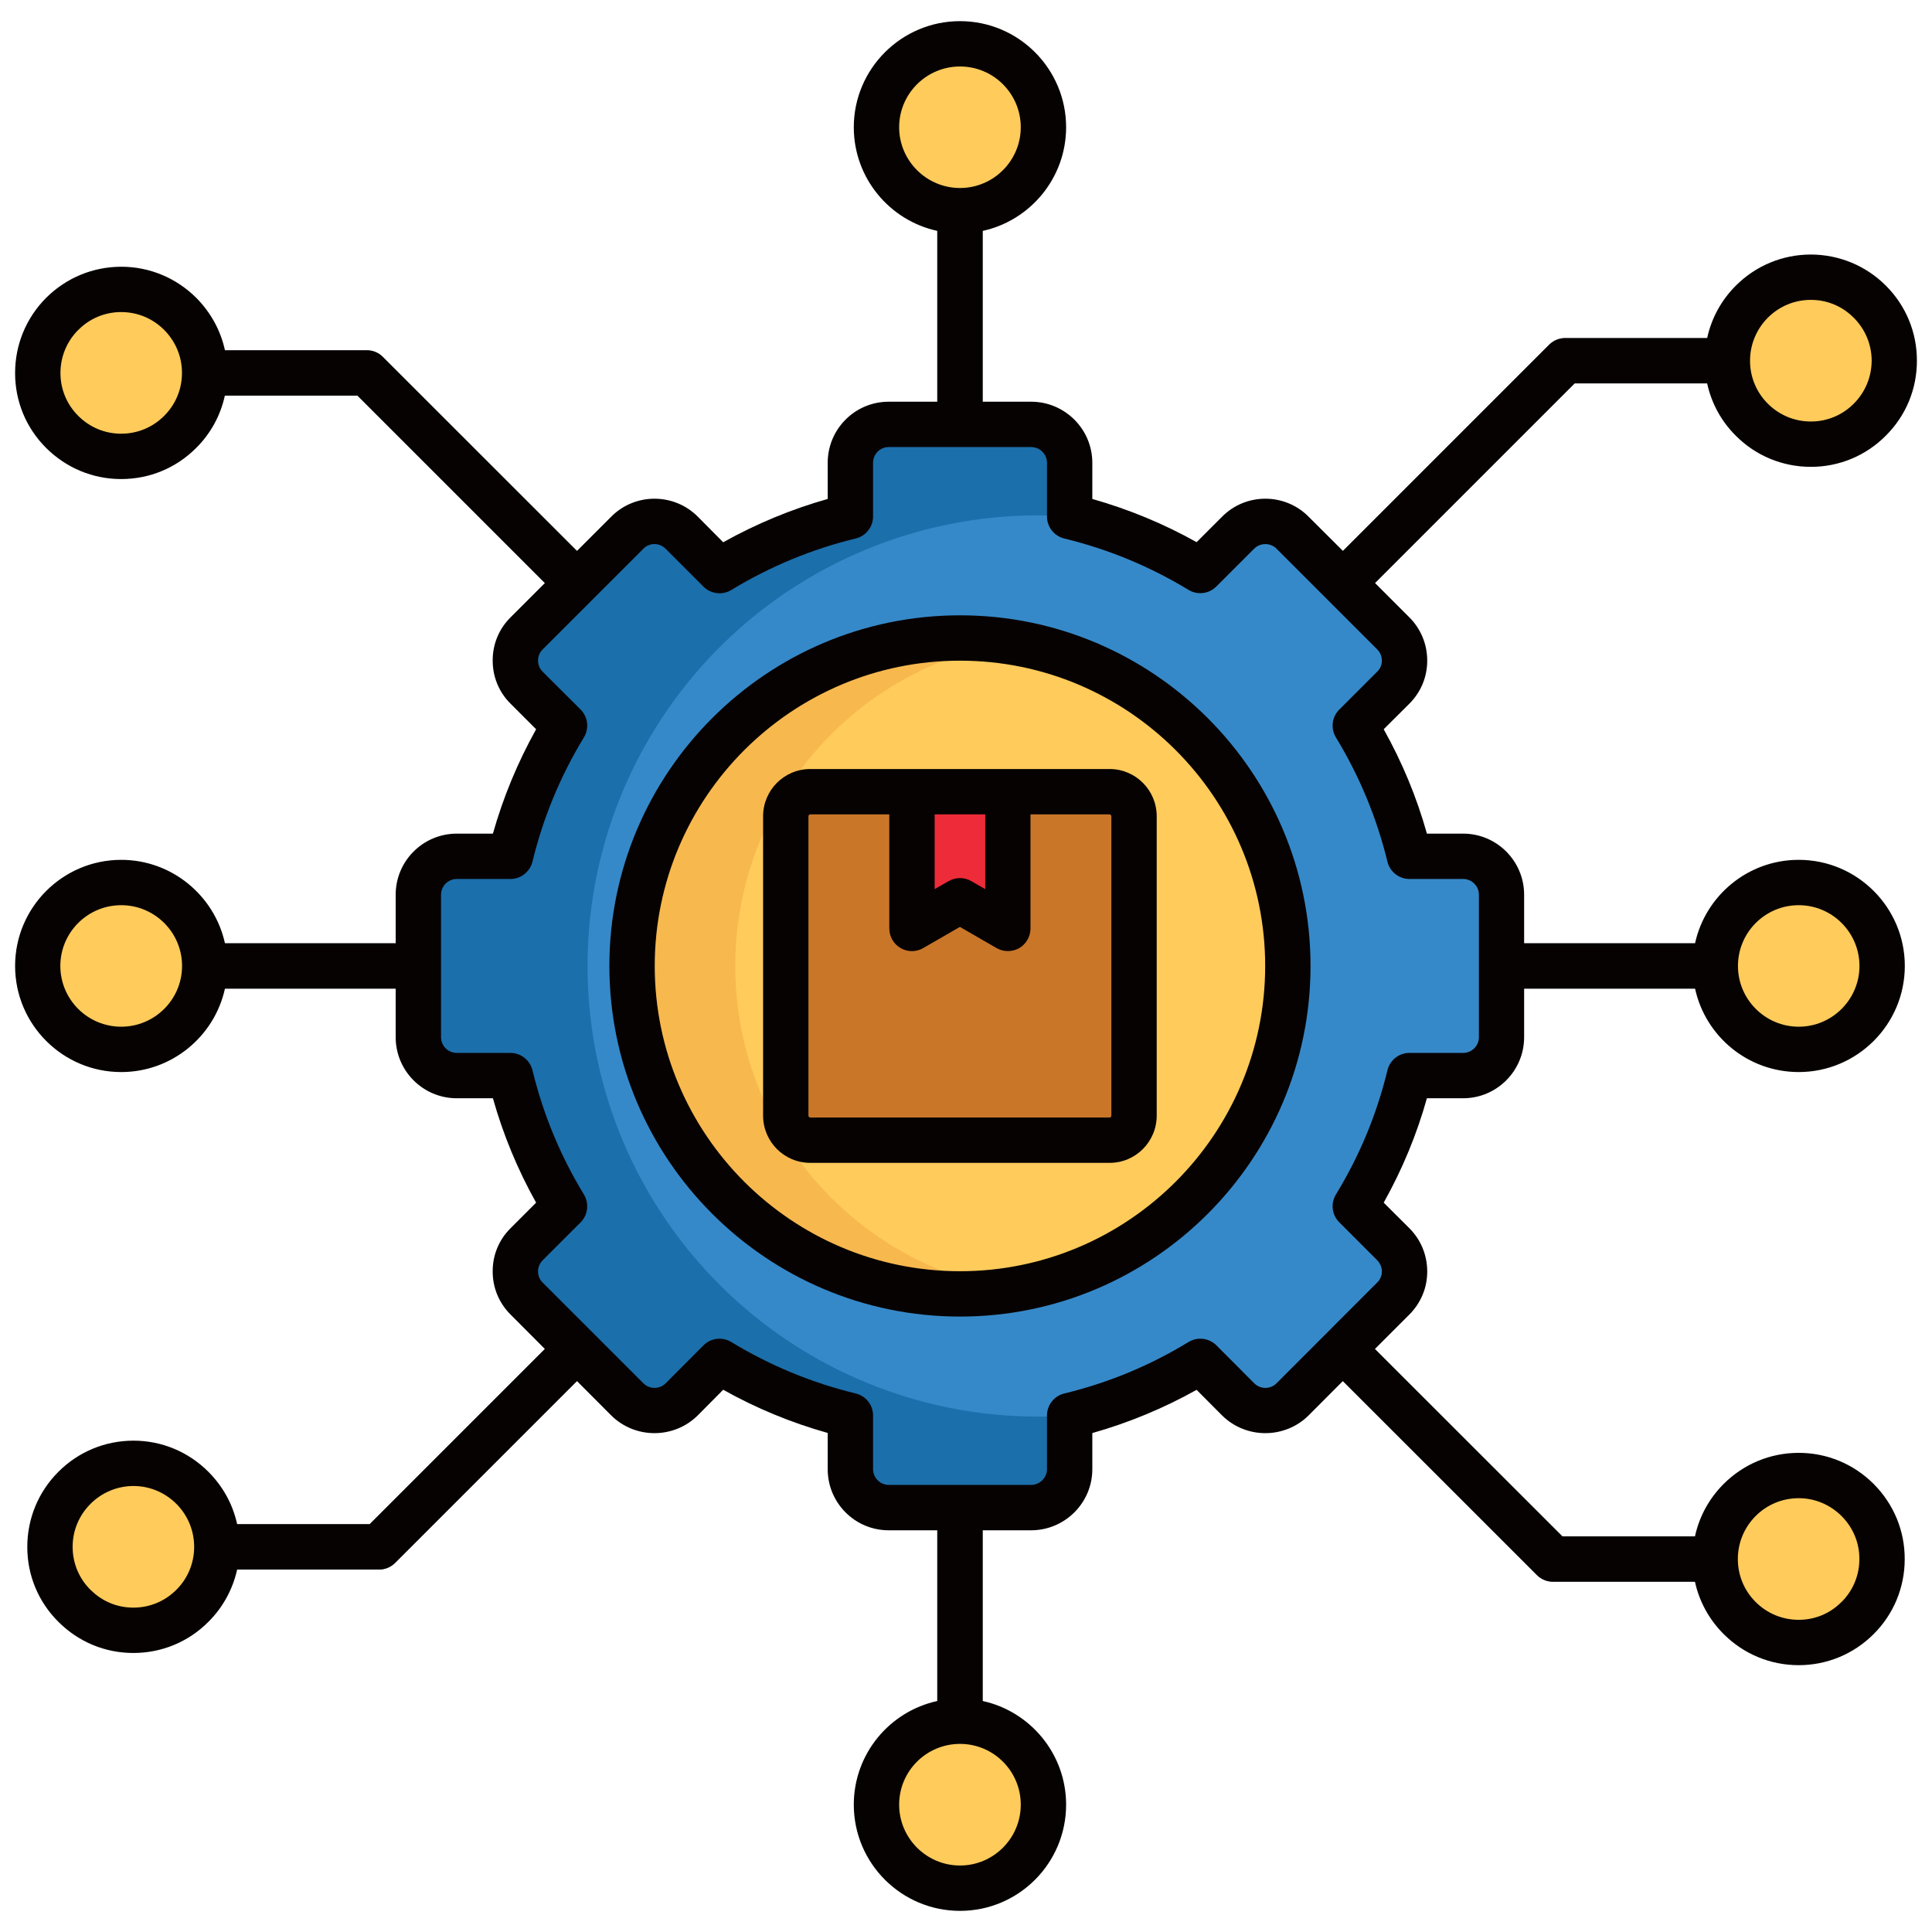 <svg id="Layer_1" viewBox="0 0 512 512" xmlns="http://www.w3.org/2000/svg" data-name="Layer 1"><path d="m342.853 159.041 67.691-67.691c1.304-1.304 3.062-1.871 4.762-1.729h64.573v11.962h-62.589l-67.068 67.068-7.37-9.61zm-94.479-27.808v-103.861h12.019v103.861zm-84.359 42.888-69.306-69.307h-62.589v-11.962h64.573c1.701-.142 3.458.425 4.762 1.729l71.065 71.064-8.504 8.476zm-27.666 87.874h-113.215v-11.99h113.216v11.99zm24.01 96.52-55.672 55.672c-1.304 1.304-3.062 1.871-4.762 1.729h-64.574v-11.962h62.589l53.943-53.943zm100.035 14.003v109.105h-12.019v-109.105zm88.554-30.416 65.112 65.083h62.589v11.962h-64.573c-1.729.142-3.458-.425-4.762-1.729l-66.841-66.841 8.476-8.476zm27.581-92.098h122.23v11.99h-122.23z" fill="#676873"/><g fill-rule="evenodd"><path d="m152.904 357.494-13.38-13.351c-3.94-3.969-3.94-10.432 0-14.4l10.063-10.035c-6.633-10.885-11.395-22.592-14.343-34.639h-14.23c-5.584 0-10.176-4.592-10.176-10.177v-37.786c0-5.584 4.592-10.148 10.176-10.148h14.23c2.948-12.076 7.71-23.783 14.343-34.668l-10.063-10.035c-3.94-3.969-3.94-10.431 0-14.4l26.731-26.702c3.94-3.969 10.403-3.969 14.372 0l10.063 10.063c10.885-6.633 22.592-11.424 34.639-14.343v-14.23c0-5.613 4.564-10.176 10.177-10.176h37.757c5.613 0 10.177 4.563 10.177 10.176v14.23c12.047 2.92 23.754 7.71 34.639 14.343l10.063-10.063c3.94-3.969 10.403-3.969 14.372 0l13.351 13.351 13.351 13.351c3.969 3.969 3.969 10.431 0 14.4l-10.035 10.035c6.633 10.885 11.395 22.592 14.315 34.668h14.23c5.613 0 10.176 4.564 10.176 10.148v37.786c0 5.584-4.564 10.177-10.176 10.177h-14.23c-2.92 12.047-7.71 23.754-14.315 34.639l10.035 10.035c3.969 3.969 3.969 10.432 0 14.4l-26.702 26.702c-3.969 3.968-10.431 3.968-14.372 0l-10.063-10.063c-10.885 6.633-22.592 11.424-34.639 14.343v14.23c0 5.613-4.564 10.176-10.177 10.176h-37.757c-5.613 0-10.177-4.564-10.177-10.176v-14.23c-12.047-2.92-23.754-7.71-34.639-14.343l-10.063 10.063c-3.969 3.968-10.431 3.968-14.372 0z" fill="#3589c9"/><path d="m152.904 357.494-13.38-13.351c-3.94-3.969-3.94-10.432 0-14.4l10.063-10.035c-6.633-10.885-11.395-22.592-14.343-34.639h-14.23c-5.584 0-10.176-4.592-10.176-10.177v-37.786c0-5.584 4.592-10.148 10.176-10.148h14.23c2.948-12.076 7.71-23.783 14.343-34.668l-10.063-10.035c-3.94-3.969-3.94-10.431 0-14.4l26.731-26.702c3.94-3.969 10.403-3.969 14.372 0l10.063 10.063c10.885-6.633 22.592-11.424 34.639-14.343v-14.23c0-5.613 4.564-10.176 10.177-10.176h37.757c5.613 0 10.177 4.563 10.177 10.176v14.23c-44.561-3.118-87.109 18.879-110.324 57.033-23.216 38.126-23.216 86.06 0 124.186 23.216 38.154 65.764 60.151 110.324 57.033v14.23c0 5.613-4.564 10.176-10.177 10.176h-37.757c-5.613 0-10.177-4.564-10.177-10.176v-14.23c-12.047-2.92-23.754-7.71-34.639-14.343l-10.063 10.063c-3.969 3.968-10.431 3.968-14.372 0z" fill="#1b6fab"/><path d="m498.759 256.014c0 12.189-9.893 22.11-22.11 22.11s-22.11-9.921-22.11-22.11 9.893-22.139 22.11-22.139 22.11 9.921 22.11 22.139z" fill="#ffcb5b"/><path d="m492.296 428.814c-8.646 8.617-22.649 8.617-31.294 0-8.617-8.646-8.617-22.649 0-31.294 8.646-8.617 22.649-8.617 31.294 0 8.617 8.646 8.617 22.649 0 31.294z" fill="#ffcb5b"/><path d="m16.472 83.186c8.646-8.617 22.649-8.617 31.266 0 8.646 8.646 8.646 22.649 0 31.294-8.617 8.618-22.62 8.618-31.266 0-8.646-8.646-8.646-22.648 0-31.294z" fill="#ffcb5b"/><path d="m254.384 500.389c-12.217 0-22.11-9.893-22.11-22.11s9.893-22.11 22.11-22.11 22.11 9.893 22.11 22.11-9.893 22.11-22.11 22.11z" fill="#ffcb5b"/><path d="m10.009 256.014c0-12.217 9.893-22.139 22.11-22.139s22.11 9.921 22.11 22.139-9.893 22.11-22.11 22.11-22.11-9.921-22.11-22.11z" fill="#ffcb5b"/><path d="m254.384 11.611c12.217 0 22.11 9.921 22.11 22.11s-9.893 22.139-22.11 22.139-22.11-9.921-22.11-22.139 9.893-22.11 22.11-22.11z" fill="#ffcb5b"/><path d="m341.294 256.014c0 47.99-38.92 86.882-86.91 86.882s-86.91-38.891-86.91-86.882 38.92-86.91 86.91-86.91 86.91 38.891 86.91 86.91z" fill="#f7b84e"/><path d="m341.294 256.014c0 43.313-31.748 79.257-73.219 85.805-41.499-6.548-73.219-42.491-73.219-85.805s31.72-79.285 73.219-85.833c41.471 6.548 73.219 42.491 73.219 85.833z" fill="#ffcb5b"/><path d="m495.527 79.954c-8.646-8.617-22.649-8.617-31.294 0-8.617 8.646-8.617 22.649 0 31.294 8.646 8.618 22.649 8.618 31.294 0 8.617-8.646 8.617-22.648 0-31.294z" fill="#ffcb5b"/><path d="m19.704 425.583c8.646 8.617 22.649 8.617 31.266 0s8.646-22.649 0-31.294c-8.617-8.617-22.621-8.617-31.266 0-8.646 8.646-8.646 22.649 0 31.294z" fill="#ffcb5b"/><path d="m294.041 302.162h-79.313c-3.6 0-6.52-2.92-6.52-6.491v-79.342c0-3.572 2.92-6.491 6.52-6.491h79.313c3.572 0 6.52 2.92 6.52 6.491v79.342c0 3.572-2.948 6.491-6.52 6.491z" fill="#c97629"/><path d="m294.041 302.162h-58.507c-3.572 0-6.52-2.92-6.52-6.491v-79.342c0-3.572 2.948-6.491 6.52-6.491h58.507c3.572 0 6.52 2.92 6.52 6.491v79.342c0 3.572-2.948 6.491-6.52 6.491z" fill="#c97629"/><path d="m267.083 246.036v-36.198h-25.398v36.198l2.778-1.616 9.921-5.726 9.922 5.726z" fill="#ee2b39"/></g><path d="m254.412 336.886c-44.617 0-80.901-36.283-80.901-80.901s36.283-80.901 80.901-80.901 80.873 36.283 80.873 80.901-36.283 80.901-80.873 80.901zm0-173.821c-51.25 0-92.92 41.698-92.92 92.92s41.669 92.92 92.92 92.92 92.891-41.669 92.891-92.92-41.669-92.92-92.891-92.92zm40.11 132.576c0 .283-.198.51-.454.51h-79.342c-.283 0-.482-.227-.482-.51v-79.313c0-.255.227-.51.482-.51h20.948v30.217c0 2.154 1.134 4.139 3.005 5.216 1.843 1.077 4.138 1.077 5.981 0l9.723-5.613 9.723 5.613c.907.539 1.956.794 2.976.794 1.049 0 2.098-.255 3.033-.794 1.843-1.077 2.976-3.062 2.976-5.216v-30.217h20.976c.227 0 .454.255.454.51v79.313zm-46.828-79.823h13.408v19.814l-3.685-2.126c-1.871-1.077-4.167-1.077-6.01 0l-3.713 2.126zm46.375-12.019h-79.342c-6.917 0-12.501 5.613-12.501 12.529v79.313c0 6.917 5.584 12.529 12.501 12.529h79.342c6.888 0 12.472-5.613 12.472-12.529v-79.313c0-6.917-5.584-12.529-12.472-12.529zm73.616 79.824c-2.806 11.622-7.398 22.706-13.663 32.938-1.417 2.353-1.077 5.414.907 7.37l10.063 10.063c.765.794 1.219 1.843 1.219 2.948s-.425 2.155-1.219 2.92l-26.702 26.731c-1.616 1.616-4.28 1.616-5.896 0l-10.035-10.063c-1.956-1.956-5.017-2.324-7.398-.879-10.205 6.236-21.288 10.828-32.91 13.635-2.693.652-4.592 3.061-4.592 5.839v14.23c0 2.268-1.927 4.167-4.195 4.167h-37.757c-2.24 0-4.139-1.899-4.139-4.167v-14.23c0-2.778-1.899-5.188-4.592-5.839-11.679-2.835-22.762-7.427-32.967-13.635-.964-.595-2.041-.879-3.118-.879-1.559 0-3.118.595-4.252 1.758l-10.034 10.063c-1.616 1.616-4.281 1.616-5.896 0l-26.731-26.731c-.765-.765-1.19-1.814-1.19-2.92s.425-2.154 1.219-2.948l10.063-10.063c1.956-1.956 2.296-5.017.879-7.37-6.236-10.233-10.828-21.316-13.635-32.938-.68-2.693-3.09-4.592-5.839-4.592h-14.23c-2.296 0-4.167-1.871-4.167-4.167v-37.758c0-2.296 1.871-4.167 4.167-4.167h14.23c2.75 0 5.159-1.899 5.839-4.592 2.806-11.622 7.398-22.706 13.635-32.938 1.417-2.353 1.077-5.414-.879-7.37l-10.091-10.063c-.765-.765-1.19-1.814-1.19-2.92s.425-2.154 1.219-2.948l26.702-26.702c1.616-1.644 4.252-1.616 5.868 0l10.063 10.063c1.956 1.956 4.989 2.324 7.37.879 10.261-6.236 21.345-10.828 32.939-13.635 2.721-.652 4.62-3.062 4.62-5.839v-14.23c0-2.296 1.843-4.167 4.139-4.167h37.757c2.324 0 4.195 1.871 4.195 4.167v14.23c0 2.778 1.899 5.187 4.592 5.839 11.679 2.834 22.734 7.427 32.91 13.606 2.381 1.446 5.414 1.077 7.37-.879l10.035-10.035c1.644-1.616 4.28-1.616 5.924 0l26.702 26.702c.765.794 1.219 1.843 1.219 2.948s-.425 2.154-1.219 2.92l-10.063 10.063c-1.984 1.956-2.324 5.017-.907 7.37 6.236 10.233 10.828 21.316 13.663 32.938.652 2.693 3.062 4.592 5.839 4.592h14.23c2.296 0 4.167 1.871 4.167 4.167v37.758c0 2.296-1.871 4.167-4.167 4.167h-14.23c-2.778 0-5.187 1.899-5.839 4.592zm97.569 118.148c3.061-3.061 7.115-4.734 11.424-4.734 4.28 0 8.305 1.701 11.367 4.734 3.033 3.062 4.734 7.087 4.706 11.395 0 4.309-1.673 8.334-4.706 11.367h-.028c-3.005 3.062-7.058 4.734-11.339 4.734-4.309 0-8.362-1.672-11.424-4.734-3.033-3.033-4.706-7.058-4.706-11.367s1.672-8.334 4.706-11.395zm-194.74 76.479c0 8.901-7.228 16.129-16.101 16.129s-16.129-7.228-16.129-16.129 7.229-16.101 16.129-16.101 16.101 7.229 16.101 16.101zm-223.767-56.948c-3.062 3.062-7.087 4.734-11.395 4.734h-.028c-4.281 0-8.306-1.672-11.339-4.734h-.028c-3.033-3.033-4.706-7.058-4.706-11.367s1.672-8.334 4.734-11.395c3.033-3.033 7.058-4.706 11.339-4.734h.028c4.309 0 8.334 1.701 11.395 4.734 3.033 3.062 4.705 7.087 4.705 11.395s-1.672 8.334-4.705 11.367zm-14.627-149.216c-8.901 0-16.129-7.228-16.129-16.101s7.229-16.101 16.129-16.101 16.129 7.228 16.129 16.101-7.228 16.101-16.129 16.101zm11.395-161.887c-3.061 3.062-7.086 4.734-11.395 4.734h-.028c-4.28 0-8.305-1.672-11.367-4.734-3.033-3.033-4.705-7.058-4.705-11.338 0-4.309 1.672-8.362 4.705-11.424h.028c3.033-3.061 7.058-4.734 11.339-4.734h.028c4.309 0 8.334 1.673 11.395 4.734 3.033 3.062 4.734 7.115 4.706 11.424 0 4.28-1.672 8.306-4.706 11.338zm194.768-76.478c0-8.873 7.229-16.101 16.129-16.101s16.101 7.229 16.101 16.101-7.228 16.101-16.101 16.101-16.129-7.228-16.129-16.101zm230.202 50.485c3.062-3.062 7.115-4.734 11.424-4.734 4.28 0 8.334 1.672 11.339 4.734h.028c3.033 3.062 4.734 7.115 4.734 11.396-.028 4.309-1.701 8.334-4.734 11.367-3.033 3.062-7.087 4.734-11.367 4.734-4.309 0-8.362-1.672-11.424-4.734-3.033-3.033-4.706-7.058-4.706-11.367 0-4.28 1.673-8.334 4.706-11.396zm8.192 155.679c8.872 0 16.101 7.228 16.101 16.101s-7.229 16.101-16.101 16.101-16.101-7.228-16.101-16.101 7.2-16.101 16.101-16.101zm-88.923 51.165c8.901 0 16.157-7.257 16.157-16.186v-12.869h45.298c2.75 12.643 14.003 22.11 27.468 22.11 15.506 0 28.12-12.614 28.12-28.12s-12.614-28.12-28.12-28.12c-13.465 0-24.718 9.496-27.468 22.11h-45.298v-12.869c0-8.929-7.257-16.186-16.157-16.186h-9.609c-2.693-9.638-6.548-18.907-11.452-27.666l6.775-6.747c3.062-3.033 4.762-7.087 4.762-11.424s-1.672-8.419-4.734-11.48l-9.099-9.099 52.895-52.895h35.121c1.134 5.216 3.713 10.006 7.597 13.861 5.301 5.329 12.387 8.249 19.899 8.249 7.512 0 14.57-2.948 19.843-8.249 5.329-5.301 8.249-12.331 8.249-19.842.028-7.512-2.891-14.599-8.22-19.928-5.301-5.301-12.359-8.22-19.871-8.249-7.512 0-14.598 2.948-19.899 8.249-3.884 3.884-6.463 8.674-7.597 13.89h-37.616c-1.587 0-3.118.624-4.252 1.758l-54.652 54.652-9.128-9.099c-6.293-6.321-16.583-6.321-22.875 0l-6.775 6.775c-8.702-4.875-17.972-8.702-27.638-11.452v-9.581c0-8.929-7.285-16.186-16.214-16.186h-12.841v-45.268c12.614-2.75 22.11-14.032 22.11-27.468 0-15.505-12.614-28.12-28.12-28.12s-28.148 12.614-28.148 28.12c0 13.436 9.468 24.718 22.139 27.468v45.269h-12.898c-8.929 0-16.157 7.257-16.157 16.186v9.581c-9.638 2.721-18.907 6.576-27.695 11.48l-6.746-6.803c-6.321-6.321-16.611-6.321-22.904 0l-9.099 9.099-51.449-51.42c-1.105-1.134-2.636-1.757-4.224-1.757h-37.616c-1.134-5.216-3.742-10.006-7.597-13.89-5.329-5.301-12.387-8.249-19.899-8.249h-.028c-7.512.028-14.542 2.948-19.871 8.249-5.301 5.329-8.22 12.416-8.22 19.928s2.92 14.542 8.22 19.842c5.329 5.301 12.359 8.249 19.871 8.249h.028c7.512 0 14.57-2.919 19.871-8.249 3.884-3.855 6.463-8.646 7.597-13.861h35.15l49.663 49.663-9.099 9.099c-3.09 3.062-4.762 7.144-4.734 11.48 0 4.337 1.701 8.391 4.734 11.395l6.775 6.775c-4.876 8.759-8.731 18.028-11.452 27.666h-9.581c-8.929 0-16.186 7.257-16.186 16.186v12.869h-45.242c-2.778-12.614-14.06-22.11-27.496-22.11-15.505 0-28.12 12.614-28.12 28.12s12.614 28.12 28.12 28.12c13.436 0 24.718-9.468 27.496-22.11h45.241v12.869c0 8.929 7.257 16.186 16.186 16.186h9.581c2.721 9.638 6.548 18.907 11.452 27.666l-6.775 6.775c-3.09 3.062-4.762 7.143-4.734 11.48 0 4.337 1.701 8.362 4.734 11.395l9.099 9.127-46.432 46.431h-35.121c-1.134-5.216-3.742-10.006-7.625-13.89-5.301-5.301-12.359-8.249-19.871-8.249h-.028c-7.512.028-14.542 2.948-19.843 8.249-5.329 5.329-8.249 12.416-8.249 19.927s2.92 14.542 8.249 19.843c5.301 5.301 12.331 8.249 19.843 8.249h.028c7.512 0 14.57-2.92 19.871-8.249 3.883-3.855 6.463-8.646 7.625-13.861h37.616c1.587 0 3.118-.624 4.252-1.758l48.189-48.189 9.099 9.128c6.321 6.236 16.583 6.236 22.904-.028l6.746-6.803c8.731 4.904 18 8.731 27.695 11.452v9.61c0 8.929 7.228 16.186 16.157 16.186h12.898v45.241c-12.671 2.75-22.139 14.031-22.139 27.468 0 15.534 12.614 28.148 28.148 28.148s28.12-12.614 28.12-28.148c0-13.436-9.496-24.718-22.11-27.468v-45.241h12.841c8.929 0 16.214-7.257 16.214-16.186v-9.581c9.638-2.721 18.907-6.576 27.638-11.452l6.775 6.803c6.321 6.236 16.583 6.236 22.904-.028l9.071-9.099 51.449 51.421c1.134 1.134 2.665 1.757 4.252 1.757h37.616c1.134 5.216 3.742 10.006 7.597 13.861 5.301 5.301 12.359 8.249 19.899 8.249 7.512 0 14.57-2.948 19.871-8.249s8.22-12.359 8.22-19.842c.028-7.54-2.92-14.599-8.22-19.928-5.301-5.301-12.359-8.249-19.871-8.249-7.512 0-14.598 2.948-19.899 8.249-3.884 3.884-6.463 8.674-7.597 13.89h-35.121l-49.691-49.663 9.099-9.099c3.062-3.062 4.762-7.087 4.762-11.424s-1.672-8.419-4.734-11.48l-6.803-6.775c4.904-8.759 8.759-18.029 11.452-27.666h9.609z" fill="#070202"/></svg>